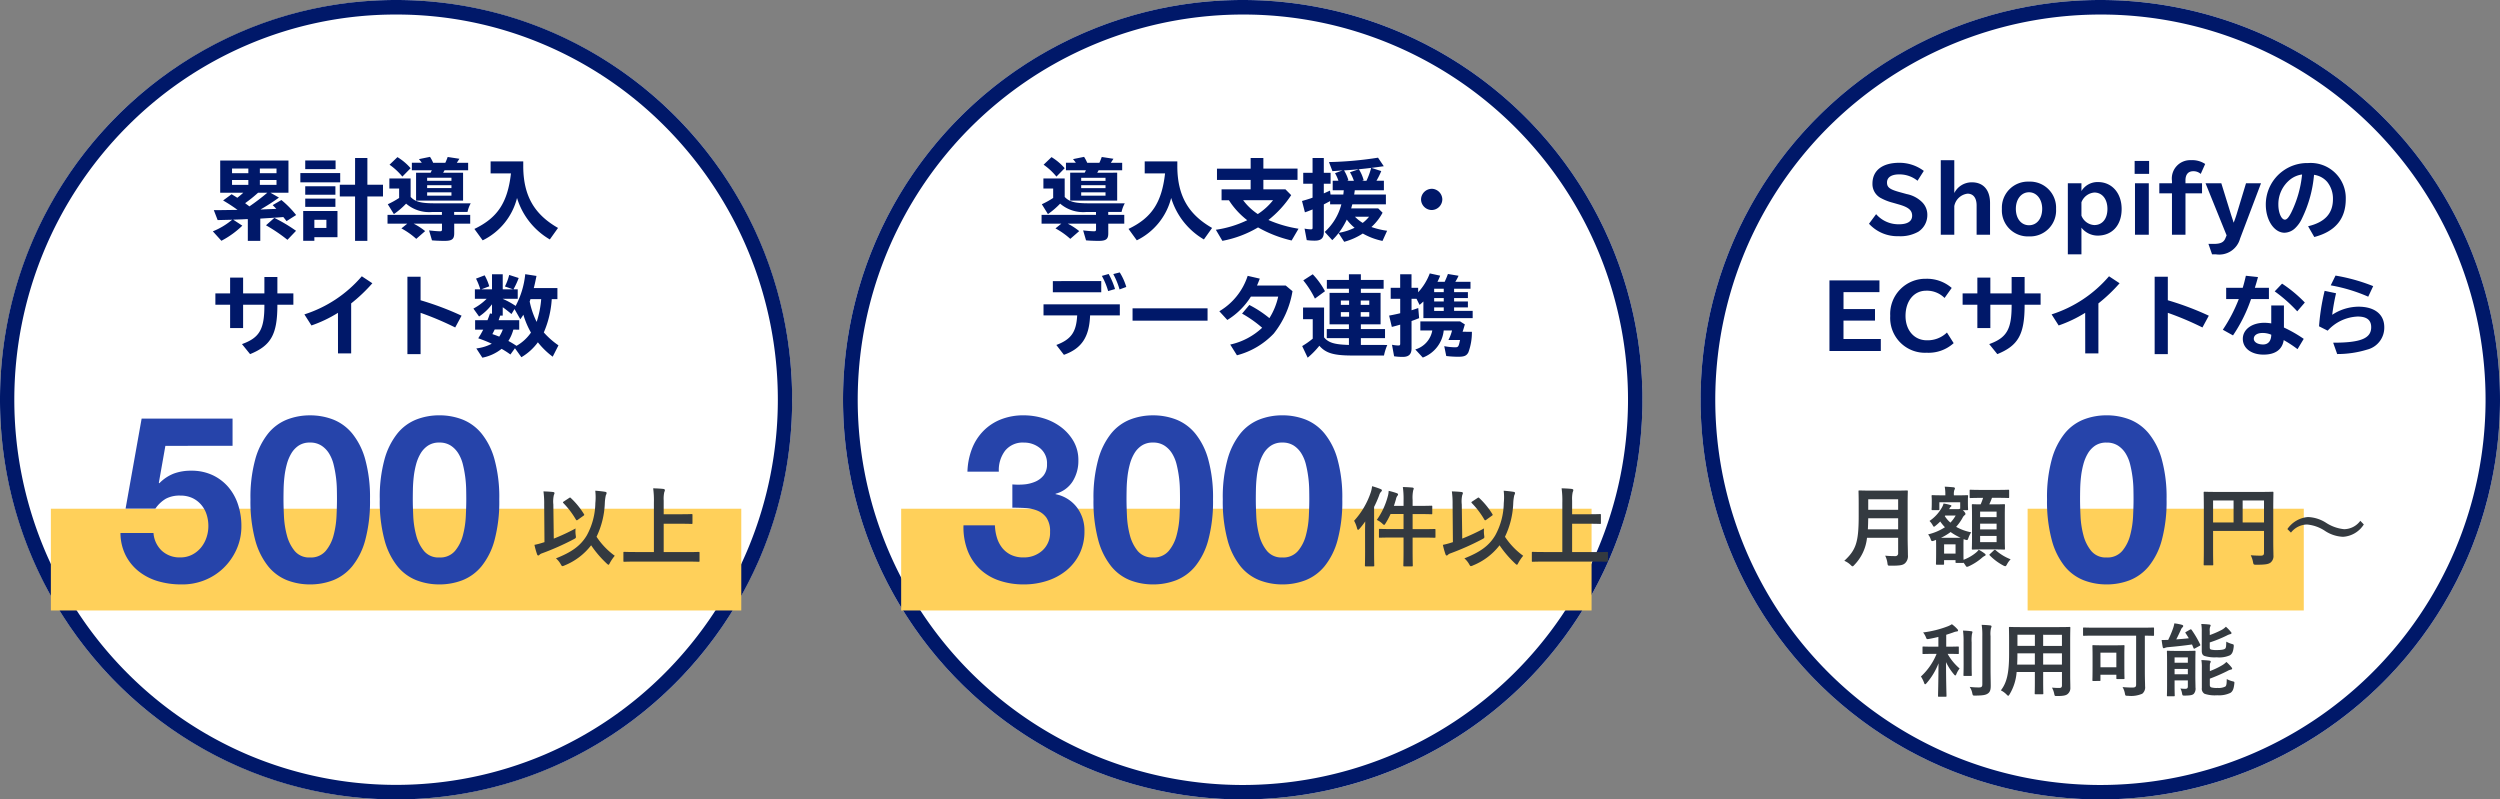 <svg xmlns="http://www.w3.org/2000/svg" width="344" height="110" viewBox="0 0 344 110"><rect x="0" y="0" width="344" height="110" fill="#808080" stroke="none"/><g transform="translate(-16 -484)"><ellipse cx="54.5" cy="55" rx="54.5" ry="55" transform="translate(16 484)" fill="#fff"/><path d="M54.5,2A51.745,51.745,0,0,0,34.071,6.162,52.3,52.3,0,0,0,17.383,17.517a53.282,53.282,0,0,0,0,74.966,52.3,52.3,0,0,0,16.688,11.355,52.221,52.221,0,0,0,40.857,0A52.3,52.3,0,0,0,91.617,92.483a53.282,53.282,0,0,0,0-74.966A52.3,52.3,0,0,0,74.929,6.162,51.745,51.745,0,0,0,54.5,2m0-2C84.6,0,109,24.624,109,55s-24.4,55-54.5,55S0,85.376,0,55,24.4,0,54.5,0Z" transform="translate(16 484)" fill="#001869"/><path d="M6.852-3.18A28.094,28.094,0,0,0,9.384-4.812L8.208-5.484h2.484V-9.912H1.3v4.428h3.18c-.156.156-.588.516-.828.7-.192-.132-.324-.2-.78-.492L1.7-4.416c.7.408,1.38.852,1.884,1.224L3.7-3.12,2.22-3.1c-.636.012-.744.012-1.8.012L.948-1.716l1.44-.036c.18,0,.324,0,.444-.012H2.94l-.084.072A9.853,9.853,0,0,1,.288-.168l1.176,1.3A12.362,12.362,0,0,0,4.344-.948l-1.26-.828c.828-.024,1.488-.048,1.8-.072H5.1V1.14H6.816V-1.92l.744-.048c.888-.048,1.584-.1,2.136-.144.108,0,.12-.012.288-.024.084.1.312.384.444.564l1.32-.84A13.266,13.266,0,0,0,9.72-4.476l-1.2.7.372.372a.318.318,0,0,0,.06.072l.072.072c-.924.036-1.272.048-2.016.084ZM4.764-4.02l-.036-.024a18.7,18.7,0,0,0,1.788-1.44H7.788A29.6,29.6,0,0,1,5.316-3.6c-.18-.144-.288-.216-.432-.324ZM2.928-8.808H5.172v.636H2.928Zm0,1.572H5.172v.672H2.928Zm6.12.672H6.756v-.672H9.048Zm0-1.608H6.756v-.636H9.048ZM11.736-.24A21.1,21.1,0,0,0,8.748-2.016L7.6-1a22.509,22.509,0,0,1,2.952,2Zm5.7-2.724H12.72v4.1h1.536v-.5h3.18Zm-3.18,1.212h1.656V-.636H14.256Zm5.6-4.824h-2.1v1.608h2.1V1.14h1.692V-4.968H23.7V-6.576H21.552V-10.26H19.86ZM13-9.924v1.2h4.176v-1.2Zm0,3.552v1.164h4.152V-6.372Zm0,1.7v1.14h4.152v-1.14Zm-.672-3.516v1.272h5.484V-8.184Zm23.088-.384V-9.6h-1.56c.108-.156.2-.312.36-.552L32.6-10.4a8.024,8.024,0,0,1-.324.8H30.6a4.945,4.945,0,0,0-.432-.816l-1.524.312c.168.192.264.324.4.5H27.672v1.032H30.42c-.048.108-.1.2-.168.336h-2v3.84h6.468v-3.84H31.98c.108-.192.144-.24.192-.336Zm-5.64,1.032H33.12v.42H29.772Zm0,1.02H33.12v.4H29.772Zm0,.984H33.12v.456H29.772ZM27.5-8.856a7.607,7.607,0,0,0-1.812-1.524L24.6-9.336A8.748,8.748,0,0,1,26.364-7.7Zm0,1.416H24.576v1.38H25.92v1.3a12.109,12.109,0,0,1-1.56.864l.84,1.356a10.836,10.836,0,0,0,1.68-1.44A4.856,4.856,0,0,0,30.5-2.832h1.308v.4H24.324v1.212h2.712l-.8.648a10.33,10.33,0,0,1,2.04,1.44L29.5-.2a8.927,8.927,0,0,0-1.572-1.02h3.888v.78c0,.2-.06.264-.264.264-.312,0-.912-.048-1.512-.12l.4,1.368c.492.048,1.188.072,1.74.072,1.02,0,1.32-.24,1.32-1.044v-1.32H35.7V-2.436H33.492v-.4h1.836a4.265,4.265,0,0,1,.444-1.188H30.84c-1.908,0-2.7-.2-3.336-.876ZM43-9.792H38.508v1.656h2.8C40.848-4.128,39.468-2.028,36.276-.5l1.14,1.572a8.9,8.9,0,0,0,4.728-5.832A9.964,9.964,0,0,0,46.656.948L47.784-.636C44.52-2.5,43.056-5.04,43-8.964ZM7.38,6.112V8.368H4.452V6.2H2.664V8.368H.636v1.56H2.664v3.216H4.452V9.928H7.38v.12c0,3.264-.672,4.428-3.084,5.3l1.116,1.38c2.88-1.176,3.744-2.712,3.756-6.7V9.928h2.2V8.368h-2.2V6.112ZM17.508,16.624H19.32V9.748a21.961,21.961,0,0,0,2.916-2.772l-1.452-.96a17.331,17.331,0,0,1-7.9,5.244l.972,1.524a17.912,17.912,0,0,0,3.648-1.74ZM27.06,6.076V16.732h1.812V11.044a41.581,41.581,0,0,1,4.764,2.016l.876-1.62a40.322,40.322,0,0,0-5.64-2.124V6.076ZM47.844,15.52a10.98,10.98,0,0,1-2.016-1.776A13.6,13.6,0,0,0,46.92,9.16h.78V7.636H44.448l.048-.18c.12-.468.192-.828.324-1.488l-1.548-.24a11.751,11.751,0,0,1-1.32,4.368,10.629,10.629,0,0,0-1.776-.972V9.112H42.24v-1.3h-.588a10.886,10.886,0,0,0,.72-1.56l-1.308-.42a7.227,7.227,0,0,1-.588,1.584l1.128.4H40.176V5.74H38.7V7.816H37.224l1.1-.42a7.28,7.28,0,0,0-.636-1.512L36.5,6.34a8.412,8.412,0,0,1,.588,1.476h-.744v1.3h1.62a7.622,7.622,0,0,1-1.824,1.344l.78,1.092A7.073,7.073,0,0,0,38.7,9.868v1.308l-.276-.048c-.156.444-.228.648-.348.936h-1.7v1.3h1.116c-.2.372-.336.624-.432.78-.06.084-.192.3-.252.408a18.69,18.69,0,0,1,1.86.744,6.167,6.167,0,0,1-2.124.648l.828,1.272A6.127,6.127,0,0,0,40.02,16a11.443,11.443,0,0,1,1.212.78l.624-.864.888,1.236A7.542,7.542,0,0,0,45.012,15.1a10.739,10.739,0,0,0,2.04,1.98Zm-5.4-2.16v-1.3H39.612c.108-.312.12-.36.216-.636h.348V10.276c.252.168.828.612,1.2.936l.42-.684.8,1.4c.216-.3.288-.408.42-.624a11.5,11.5,0,0,0,1.044,2.46,6.008,6.008,0,0,1-1.992,1.824,11.925,11.925,0,0,0-1.116-.672,5.662,5.662,0,0,0,.684-1.56Zm3.024-4.2a13.345,13.345,0,0,1-.624,3.132,11.22,11.22,0,0,1-.96-2.808,2.425,2.425,0,0,0,.108-.324Zm-5.28,4.176a4.714,4.714,0,0,1-.492.984c-.336-.132-.588-.228-.948-.348.1-.18.252-.492.324-.636Z" transform="translate(45 516)" fill="#001869"/><circle cx="55" cy="55" r="55" transform="translate(132 484)" fill="#fff"/><path d="M55,2A53.015,53.015,0,0,0,34.371,103.836,53.014,53.014,0,0,0,75.629,6.164,52.666,52.666,0,0,0,55,2m0-2A55,55,0,1,1,0,55,55,55,0,0,1,55,0Z" transform="translate(132 484)" fill="#001869"/><path d="M-18.588-8.568V-9.6h-1.56c.108-.156.2-.312.36-.552L-21.4-10.4a8.024,8.024,0,0,1-.324.8H-23.4a4.945,4.945,0,0,0-.432-.816l-1.524.312c.168.192.264.324.4.5h-1.368v1.032h2.748c-.048.108-.1.2-.168.336h-2v3.84h6.468v-3.84H-22.02c.108-.192.144-.24.192-.336Zm-5.64,1.032h3.348v.42h-3.348Zm0,1.02h3.348v.4h-3.348Zm0,.984h3.348v.456h-3.348ZM-26.5-8.856a7.607,7.607,0,0,0-1.812-1.524L-29.4-9.336A8.748,8.748,0,0,1-27.636-7.7Zm0,1.416h-2.928v1.38h1.344v1.3a12.109,12.109,0,0,1-1.56.864l.84,1.356a10.836,10.836,0,0,0,1.68-1.44A4.856,4.856,0,0,0-23.5-2.832h1.308v.4h-7.488v1.212h2.712l-.8.648a10.33,10.33,0,0,1,2.04,1.44L-24.5-.2a8.927,8.927,0,0,0-1.572-1.02h3.888v.78c0,.2-.06.264-.264.264-.312,0-.912-.048-1.512-.12l.4,1.368c.492.048,1.188.072,1.74.072,1.02,0,1.32-.24,1.32-1.044v-1.32H-18.3V-2.436h-2.208v-.4h1.836a4.265,4.265,0,0,1,.444-1.188H-23.16c-1.908,0-2.7-.2-3.336-.876ZM-11-9.792h-4.488v1.656h2.8c-.456,4.008-1.836,6.108-5.028,7.632l1.14,1.572a8.9,8.9,0,0,0,4.728-5.832A9.964,9.964,0,0,0-7.344.948L-6.216-.636C-9.48-2.5-10.944-5.04-11-8.964Zm10.092,1H-5.544v1.548H-.912v1.3h-4v1.5H-3.9A10.838,10.838,0,0,0-1.38-1.7,14.8,14.8,0,0,1-5.7-.384l.9,1.524A15.022,15.022,0,0,0,.108-.708a17.169,17.169,0,0,0,4.62,1.8l.948-1.62a16.925,16.925,0,0,1-4.14-1.2,14.416,14.416,0,0,0,3.132-3.42l-.792-.8H.84v-1.3h4.7V-8.8H.84V-10.26H-.912ZM2.172-4.452a8.586,8.586,0,0,1-2.1,1.908A8.091,8.091,0,0,1-1.944-4.452Zm7.908-.78-.072-.54-.852.384V-6.72h.936v-1.5H9.156v-2.04H7.608v2.04H6.324v1.5H7.608V-4.8l-.336.12c-.408.132-.612.192-1.116.336l.4,1.56c.4-.132.48-.168,1.056-.4V-.708c0,.228-.036.264-.264.264a5.125,5.125,0,0,1-.84-.1l.3,1.584a7.468,7.468,0,0,0,1.14.072c.84,0,1.212-.36,1.212-1.164V-3.876c.336-.168.684-.36.864-.456v.444h1.548a7.705,7.705,0,0,1-2.292,3.8L10.32,1.044a8.211,8.211,0,0,0,.864-.972l.78,1.2A9.054,9.054,0,0,0,14.52.132a9.225,9.225,0,0,0,2.712,1.02l.636-1.4a10.817,10.817,0,0,1-2.16-.516,7.308,7.308,0,0,0,1.536-1.968l-.6-.588h-3.72c.06-.216.084-.324.156-.564H17.7V-5.232H13.332c.024-.108.036-.24.06-.372.012-.084.012-.108.024-.216h4.008V-7.128H16.4a9.825,9.825,0,0,0,.66-1.332L15.708-8.9c.864-.108,1.1-.144,1.7-.228l-.792-1.176A49.121,49.121,0,0,1,9.864-9.7l.48,1.248c.252-.012.72-.048,1.392-.1L10.7-8.172a5.589,5.589,0,0,1,.468,1.044H10.38V-5.82H11.9c-.012.192-.036.42-.06.588ZM11.22.036a10.827,10.827,0,0,0,1.1-1.824A6.156,6.156,0,0,0,13.392-.66,7.747,7.747,0,0,1,11.22.036ZM15.672-8.9a9.872,9.872,0,0,1-.648,1.776h-.612L14.64-7.2a5.437,5.437,0,0,0-.66-1.512L12.756-8.3a6.738,6.738,0,0,1,.54,1.176H12.36l.18-.072a5.349,5.349,0,0,0-.6-1.356l.708-.048c.84-.06,1.464-.12,2.436-.228Zm-.288,6.72a4.945,4.945,0,0,1-.876.852,5.377,5.377,0,0,1-1.068-.852Zm8.628-3.84A1.488,1.488,0,0,0,22.536-4.56,1.486,1.486,0,0,0,24-3.1,1.486,1.486,0,0,0,25.464-4.56,1.492,1.492,0,0,0,24.012-6.024ZM-29.412,9.88V11.4h4.632c-.12,2.292-.828,3.3-2.868,4.068l1.044,1.356c2.436-.864,3.492-2.448,3.6-5.424h4.092V9.88Zm1.284-3.2V8.212h6.66V6.676Zm8.556,1.092A10.784,10.784,0,0,0-20.448,5.7l-.936.264a9.965,9.965,0,0,1,.864,2.088Zm1.548-.288a8.1,8.1,0,0,0-.9-2l-.888.228a11.059,11.059,0,0,1,.864,2.112Zm.864,2.94v1.7H-6.84v-1.7ZM3.912,7.288H-.036c.192-.444.288-.7.384-.948L-1.32,5.956a8.813,8.813,0,0,1-3.9,4.872l1.1,1.2A9.981,9.981,0,0,0-.876,8.812H2.88a9.235,9.235,0,0,1-1.212,2.964,15.394,15.394,0,0,0-2.76-1.812l-1,1.188A16.149,16.149,0,0,1,.672,13.1,9.335,9.335,0,0,1-3.72,15.412l.924,1.476A10.718,10.718,0,0,0,2.268,13.9a12.72,12.72,0,0,0,2.58-5.832ZM14.256,15.46v-.936H17.58V13.276H14.256v-.648h2.712V8.3H14.256V7.732h3.132V6.52H14.256V5.74H12.612v.78H9.576V7.732h3.036V8.3H9.948v4.332h2.664v.648H9.564v1.248h3.048v.936c-1.992-.06-2.808-.3-3.42-1.044v-4.1H6.3v1.6H7.632V14.6a11.44,11.44,0,0,1-1.452,1.02l.756,1.6a11.7,11.7,0,0,0,1.608-1.644c.876,1.008,1.956,1.332,4.428,1.344h4.464a7.414,7.414,0,0,1,.456-1.452Zm-1.62-6.108v.6H11.5v-.6Zm1.6,0h1.176v.6H14.232Zm-1.6,1.6v.624H11.5v-.624Zm1.6,0h1.176v.624H14.232Zm-4.92-2.88A10.541,10.541,0,0,0,7.632,5.74l-1.3.84a12.846,12.846,0,0,1,1.6,2.508Zm15.48-1.3a8.245,8.245,0,0,0,.372-.84L23.736,5.62a7.872,7.872,0,0,1-1.6,2.6V7.6h-.912V5.74h-1.56V7.6H18.36V9.112h1.308V11.1c-.312.084-1.044.24-1.524.324l.372,1.56c.492-.12.732-.192,1.152-.312v2.592c0,.228-.048.276-.252.276a4.985,4.985,0,0,1-.876-.1l.288,1.584a7.85,7.85,0,0,0,1.2.084c.828,0,1.2-.372,1.2-1.176V12.172l.072-.024.06-.024c.288-.1.528-.192.912-.348l-.12-1.392c-.324.12-.516.18-.924.312V9.112h.684l.42.84c.264-.216.348-.3.528-.468v2.292h6.78v-1H27.084V10.3h1.9V9.484h-1.9V9.016h1.9V8.2h-1.9V7.732H29.34v-.96H27.252a5.783,5.783,0,0,0,.444-.828L26.232,5.7a9.664,9.664,0,0,1-.384.936l-.012.036-.048.1Zm-.456.96h1.32V8.2h-1.32Zm0,1.284h1.32v.468h-1.32Zm0,1.284h1.32v.48h-1.32Zm3.912,3.348c.084-.24.144-.432.228-.732l.084-.276-.66-.42H22.44v1.248h1.644a3.321,3.321,0,0,1-2.34,2.616L22.776,17.2a4.453,4.453,0,0,0,2.88-3.732H26.8a5.657,5.657,0,0,1-.5,1.32h1.6c-.192.924-.24,1-.684,1a8.6,8.6,0,0,1-1.488-.156l.276,1.356a14.115,14.115,0,0,0,1.68.1c.8,0,1.128-.144,1.368-.612a7.852,7.852,0,0,0,.48-2.82Z" transform="translate(189 516)" fill="#001869"/><circle cx="55" cy="55" r="55" transform="translate(250 484)" fill="#fff"/><path d="M55,2A53.015,53.015,0,0,0,34.371,103.836,53.014,53.014,0,0,0,75.629,6.164,52.666,52.666,0,0,0,55,2m0-2A55,55,0,1,1,0,55,55,55,0,0,1,55,0Z" transform="translate(250 484)" fill="#001869"/><path d="M-32.826-1.212A5.289,5.289,0,0,0-28.758.5a5.015,5.015,0,0,0,2.712-.612A2.711,2.711,0,0,0-24.8-2.364a2.431,2.431,0,0,0-.7-1.8,4.129,4.129,0,0,0-2.124-1.128l-.96-.264c-1.392-.384-1.764-.66-1.764-1.332,0-.708.6-1.116,1.68-1.116a3.952,3.952,0,0,1,2.52.876l.864-1.356A5.578,5.578,0,0,0-28.65-9.6c-2.34,0-3.7,1.056-3.7,2.868a2.181,2.181,0,0,0,1.08,1.944,7.21,7.21,0,0,0,1.728.684l.876.252c1.284.372,1.776.792,1.776,1.536,0,.768-.636,1.176-1.812,1.176a4.073,4.073,0,0,1-3.144-1.392ZM-22.95-9.96V.3h1.86V-3.636a2.11,2.11,0,0,1,1.824-1.716c.792,0,1.248.588,1.248,1.62V.3h1.848V-4.068c0-1.788-.924-2.844-2.484-2.844A2.68,2.68,0,0,0-21.09-5.436V-9.96Zm12.144,2.952a3.585,3.585,0,0,0-3.732,3.756A3.572,3.572,0,0,0-10.806.528a3.569,3.569,0,0,0,3.72-3.78A3.582,3.582,0,0,0-10.806-7.008Zm0,1.464c1.044,0,1.812.96,1.812,2.268,0,1.356-.732,2.268-1.812,2.268s-1.812-.912-1.812-2.268C-12.618-4.6-11.862-5.544-10.806-5.544ZM-3.594-6.78H-5.466V3h1.872V-.672A2.857,2.857,0,0,0-1.374.42C.642.42,1.938-1.008,1.938-3.24c0-2.184-1.332-3.708-3.252-3.708a2.594,2.594,0,0,0-2.28,1.236Zm0,2.616A2.076,2.076,0,0,1-1.818-5.508c1.08,0,1.8.9,1.8,2.256s-.7,2.22-1.8,2.22a2.013,2.013,0,0,1-1.776-1.3Zm7.32-5.688v1.776H5.718V-9.852ZM3.774-6.78V.3h1.9V-6.78Zm5.088,0H7.122V-5.4h1.74V.3h1.86V-5.4H13V-6.78h-2.28v-.4c0-.816.384-1.26,1.068-1.26a1.481,1.481,0,0,1,1.032.372l.612-1.368A3.205,3.205,0,0,0,11.49-9.96,2.522,2.522,0,0,0,8.862-7.116Zm4.62,0,2.9,7.164-.18.432c-.228.54-.684.744-1.6.744h-.72l.5,1.44h.552A2.977,2.977,0,0,0,18.234.828l2.88-7.608H19.05L17.742-2.46c-.084.264-.132.408-.24.708-.084.24-.108.276-.132.36h-.036c-.06-.228-.072-.252-.24-.756-.06-.192-.1-.312-.108-.336l-1.332-4.3ZM28.446.612Q32.784-.522,32.778-4.62a4.829,4.829,0,0,0-5.184-4.944,5.7,5.7,0,0,0-3.456,1.08A5.7,5.7,0,0,0,21.774-3.84c0,2.136,1.152,3.864,2.58,3.864A2.19,2.19,0,0,0,25.83-.624a4.346,4.346,0,0,0,.936-1.344A16.982,16.982,0,0,0,28.41-7.944a2.909,2.909,0,0,1,1.812.972A3.656,3.656,0,0,1,31.014-4.6c0,1.968-1.1,3.18-3.42,3.732Zm-1.68-8.6A15.244,15.244,0,0,1,25.278-2.76c-.348.684-.612.984-.876.984-.48,0-.9-.948-.9-2.064a4.329,4.329,0,0,1,1.656-3.48A3.373,3.373,0,0,1,26.766-7.992ZM-38.268,6.58V16.3H-31.2V14.644h-5.136V12.112H-32V10.528h-4.332V8.2h4.944V6.58ZM-22.1,13.756a3.83,3.83,0,0,1-2.772,1.068c-1.728,0-2.928-1.38-2.928-3.348C-27.8,9.412-26.64,8-24.96,8a3.437,3.437,0,0,1,2.532,1l.984-1.38a5.189,5.189,0,0,0-3.54-1.26,4.843,4.843,0,0,0-4.92,5.112,4.784,4.784,0,0,0,5.028,5.064,5.136,5.136,0,0,0,3.7-1.32Zm8.9-7.644V8.368h-2.928V6.2h-1.788V8.368h-2.028v1.56h2.028v3.216h1.788V9.928H-13.2v.12c0,3.264-.672,4.428-3.084,5.3l1.116,1.38c2.88-1.176,3.744-2.712,3.756-6.7V9.928h2.2V8.368h-2.2V6.112ZM-3.072,16.624H-1.26V9.748A21.961,21.961,0,0,0,1.656,6.976L.2,6.016a17.331,17.331,0,0,1-7.9,5.244l.972,1.524a17.912,17.912,0,0,0,3.648-1.74ZM6.48,6.076V16.732H8.292V11.044a41.581,41.581,0,0,1,4.764,2.016l.876-1.62a40.322,40.322,0,0,0-5.64-2.124V6.076Zm16.044,3.96V12.5a5.859,5.859,0,0,0-.948-.084c-1.728,0-2.964.924-2.964,2.208s1.152,2.172,2.856,2.172c1.608,0,2.58-.7,2.772-2a16.518,16.518,0,0,1,1.9,1.248l.852-1.416a18.236,18.236,0,0,0-2.724-1.56V10.036Zm0,4.08c-.024.816-.432,1.284-1.116,1.284-.756,0-1.284-.324-1.284-.792s.468-.792,1.188-.792a3.034,3.034,0,0,1,1.212.24ZM16.32,7.6V9.148h1.74a21.587,21.587,0,0,1-2.2,4.224l1.4.78a20.893,20.893,0,0,0,2.484-5h2.46V7.6H20.268c.2-.636.252-.816.432-1.476l-1.668-.18C18.876,6.616,18.78,7,18.6,7.6ZM27.144,9.628a18.228,18.228,0,0,0-3.132-2.6L23,8.092a20.233,20.233,0,0,1,3.1,2.748Zm9.408-2.256A25.286,25.286,0,0,0,31.368,5.92l-.66,1.344a22.567,22.567,0,0,1,5.16,1.56ZM30.288,13.5a5.884,5.884,0,0,1,4.128-1.944c1.248,0,1.86.48,1.86,1.464,0,1.548-1.44,2.136-5.232,2.136l.552,1.56a13.951,13.951,0,0,0,4.128-.612,3.105,3.105,0,0,0,2.352-3.084c0-1.776-1.332-2.82-3.564-2.82a6.641,6.641,0,0,0-3.6,1.116,28.64,28.64,0,0,1,.528-2.964L29.868,8.02A29.683,29.683,0,0,0,29.1,12.9Z" transform="translate(306 516)" fill="#001869"/><rect width="95" height="14" transform="translate(23 554)" fill="#ffd05a"/><path d="M3.5-.168a2.934,2.934,0,0,1,.648.792c.12.2.156.276.252.276A.958.958,0,0,0,4.692.8,8.729,8.729,0,0,0,8.34-1.968a14.59,14.59,0,0,0,2.136,2.5c.132.12.2.18.252.18s.108-.084.192-.252a5.911,5.911,0,0,1,.672-.984A10.062,10.062,0,0,1,9.084-3.144a11.616,11.616,0,0,0,1.14-4.632,5.964,5.964,0,0,1,.144-1.092.682.682,0,0,0,.1-.288c0-.1-.06-.144-.18-.168-.36-.06-.864-.12-1.38-.156a7.9,7.9,0,0,1,.012,1.7A9.51,9.51,0,0,1,7.74-3.324C6.888-1.9,5.676-1.032,3.5-.168Zm-.36-7.416A3.987,3.987,0,0,1,3.216-8.9.627.627,0,0,0,3.3-9.156c0-.072-.084-.132-.2-.144-.4-.048-.888-.072-1.32-.084a12.41,12.41,0,0,1,.1,1.824L1.92-2.4l-.24.072a9.852,9.852,0,0,1-1.14.3A10.8,10.8,0,0,0,.9-.732c.036.108.1.168.168.168a.246.246,0,0,0,.168-.1.873.873,0,0,1,.348-.2A35.737,35.737,0,0,0,5.94-2.8c.336-.18.336-.18.276-.576A3.88,3.88,0,0,1,6.2-4.284a28.521,28.521,0,0,1-3,1.4ZM4.584-8c-.132.084-.156.132-.06.228a11.6,11.6,0,0,1,1.7,2.232c.048.084.084.132.144.132a.264.264,0,0,0,.144-.072l.768-.552c.12-.072.144-.12.072-.228a10.728,10.728,0,0,0-1.8-2.208c-.048-.048-.072-.072-.108-.072a.3.3,0,0,0-.132.06ZM21.6.276c1.08,0,1.452.024,1.524.024.12,0,.132-.012.132-.132V-.924c0-.12-.012-.132-.132-.132-.072,0-.444.024-1.524.024H18.324v-3.9h2.352c1.044,0,1.4.024,1.476.024.12,0,.132-.012.132-.132V-6.132c0-.12-.012-.132-.132-.132-.072,0-.432.024-1.476.024H18.324v-1.9a4.226,4.226,0,0,1,.084-1.152.811.811,0,0,0,.084-.276c0-.072-.1-.144-.216-.156-.408-.048-.948-.072-1.4-.084a12.523,12.523,0,0,1,.1,2v6.768H14.436c-1.08,0-1.452-.024-1.524-.024-.12,0-.132.012-.132.132V.168c0,.12.012.132.132.132.072,0,.444-.024,1.524-.024Z" transform="translate(89 561)" fill="#343a40"/><path d="M16-18.656V-22.4H3.488L1.28-10.016h4.1a4.631,4.631,0,0,1,1.44-1.36A4.021,4.021,0,0,1,8.8-11.808a3.908,3.908,0,0,1,1.632.32,3.6,3.6,0,0,1,1.216.9,3.812,3.812,0,0,1,.768,1.344,5.128,5.128,0,0,1,.256,1.632A4.9,4.9,0,0,1,12.4-6a4.328,4.328,0,0,1-.768,1.376,3.853,3.853,0,0,1-1.216.96A3.5,3.5,0,0,1,8.8-3.3a3.59,3.59,0,0,1-2.528-.912A3.716,3.716,0,0,1,5.12-6.656H.576A6.9,6.9,0,0,0,1.3-3.568a6.661,6.661,0,0,0,1.84,2.224A7.79,7.79,0,0,0,5.776-.016,11.135,11.135,0,0,0,8.9.416a8.226,8.226,0,0,0,3.2-.56,8.024,8.024,0,0,0,2.64-1.68A8.2,8.2,0,0,0,16.544-4.4a7.722,7.722,0,0,0,.672-3.216,9.3,9.3,0,0,0-.464-2.96,7.11,7.11,0,0,0-1.344-2.416,6.465,6.465,0,0,0-2.16-1.632,6.785,6.785,0,0,0-2.944-.608,6.74,6.74,0,0,0-2.4.4A5.644,5.644,0,0,0,5.92-13.5l-.064-.064.9-5.088Zm7.008,7.36q0-.576.016-1.392t.112-1.68a11.8,11.8,0,0,1,.32-1.712,5.9,5.9,0,0,1,.624-1.52A3.339,3.339,0,0,1,25.1-18.688a2.738,2.738,0,0,1,1.552-.416,2.817,2.817,0,0,1,1.568.416A3.432,3.432,0,0,1,29.28-17.6a5.236,5.236,0,0,1,.624,1.52,15.6,15.6,0,0,1,.32,1.712,15.423,15.423,0,0,1,.128,1.68q.016.816.016,1.392,0,.96-.064,2.32a12.466,12.466,0,0,1-.4,2.624,5.508,5.508,0,0,1-1.088,2.16,2.662,2.662,0,0,1-2.16.9,2.577,2.577,0,0,1-2.112-.9,5.631,5.631,0,0,1-1.072-2.16,12.466,12.466,0,0,1-.4-2.624Q23.008-10.336,23.008-11.3Zm-4.544,0A20.435,20.435,0,0,0,19.12-5.68,9.877,9.877,0,0,0,20.9-2.08,6.369,6.369,0,0,0,23.5-.16a8.654,8.654,0,0,0,3.152.576A8.743,8.743,0,0,0,29.84-.16a6.486,6.486,0,0,0,2.624-1.92,9.722,9.722,0,0,0,1.792-3.6,20.434,20.434,0,0,0,.656-5.616,19.665,19.665,0,0,0-.656-5.488,9.729,9.729,0,0,0-1.792-3.568,6.486,6.486,0,0,0-2.624-1.92,8.743,8.743,0,0,0-3.184-.576,8.654,8.654,0,0,0-3.152.576,6.369,6.369,0,0,0-2.608,1.92,9.885,9.885,0,0,0-1.776,3.568A19.665,19.665,0,0,0,18.464-11.3Zm22.336,0q0-.576.016-1.392t.112-1.68a11.8,11.8,0,0,1,.32-1.712,5.9,5.9,0,0,1,.624-1.52A3.339,3.339,0,0,1,42.9-18.688a2.738,2.738,0,0,1,1.552-.416,2.817,2.817,0,0,1,1.568.416A3.432,3.432,0,0,1,47.072-17.6a5.236,5.236,0,0,1,.624,1.52,15.6,15.6,0,0,1,.32,1.712,15.424,15.424,0,0,1,.128,1.68q.016.816.016,1.392,0,.96-.064,2.32a12.466,12.466,0,0,1-.4,2.624,5.508,5.508,0,0,1-1.088,2.16,2.662,2.662,0,0,1-2.16.9,2.577,2.577,0,0,1-2.112-.9,5.631,5.631,0,0,1-1.072-2.16,12.466,12.466,0,0,1-.4-2.624Q40.8-10.336,40.8-11.3Zm-4.544,0a20.435,20.435,0,0,0,.656,5.616,9.877,9.877,0,0,0,1.776,3.6A6.369,6.369,0,0,0,41.3-.16a8.654,8.654,0,0,0,3.152.576A8.743,8.743,0,0,0,47.632-.16a6.486,6.486,0,0,0,2.624-1.92,9.722,9.722,0,0,0,1.792-3.6A20.434,20.434,0,0,0,52.7-11.3a19.665,19.665,0,0,0-.656-5.488,9.729,9.729,0,0,0-1.792-3.568,6.486,6.486,0,0,0-2.624-1.92,8.743,8.743,0,0,0-3.184-.576,8.654,8.654,0,0,0-3.152.576,6.369,6.369,0,0,0-2.608,1.92,9.885,9.885,0,0,0-1.776,3.568A19.665,19.665,0,0,0,36.256-11.3Z" transform="translate(32 564)" fill="#2644aa"/><path d="M2.475-5.027A8.675,8.675,0,0,1,.319-1.914a4.1,4.1,0,0,1,.44.88C.8-.9.847-.847.9-.847S1.012-.9,1.1-1A9.149,9.149,0,0,0,2.739-3.729C2.728-1.221,2.673.561,2.673.759c0,.1.011.11.121.11h.913c.121,0,.132-.011.132-.11,0-.2-.066-2-.066-4.653A7.619,7.619,0,0,0,4.862-2.211c.077.1.143.154.187.154s.1-.066.154-.2a3.193,3.193,0,0,1,.44-.759,7.326,7.326,0,0,1-1.65-2.013h.088c.946,0,1.265.022,1.331.022.11,0,.121-.011.121-.121v-.792c0-.11-.011-.121-.121-.121-.066,0-.385.022-1.331.022H3.8V-7.656c.33-.1.638-.209.935-.308a2.1,2.1,0,0,1,.484-.143c.121,0,.209-.044.209-.132s-.033-.121-.11-.209a4.488,4.488,0,0,0-.737-.66,3.286,3.286,0,0,1-.561.286,14.455,14.455,0,0,1-3.4.847,2.524,2.524,0,0,1,.363.605c.132.341.132.341.451.286.44-.077.869-.176,1.287-.275v1.342H2c-.957,0-1.276-.022-1.342-.022-.11,0-.121.011-.121.121v.792c0,.11.011.121.121.121.066,0,.385-.022,1.342-.022ZM9.9-7.469a3.467,3.467,0,0,1,.066-1.122.516.516,0,0,0,.066-.231c0-.055-.066-.11-.176-.121-.374-.044-.77-.066-1.177-.077a9.345,9.345,0,0,1,.088,1.573V-.836c0,.352-.132.429-.484.429A10.081,10.081,0,0,1,7.029-.484a2.313,2.313,0,0,1,.352.847c.077.352.077.352.418.352C8.866.7,9.218.638,9.526.429s.4-.528.4-1.067S9.9-2.057,9.9-2.827ZM6.193-3.564c0,.935-.022,1.386-.022,1.452,0,.11.011.121.121.121H7.2c.11,0,.121-.011.121-.121,0-.066-.022-.517-.022-1.452V-6.6a5.647,5.647,0,0,1,.044-1.177.874.874,0,0,0,.066-.242c0-.066-.044-.11-.154-.121a9.64,9.64,0,0,0-1.144-.088,11.759,11.759,0,0,1,.077,1.639ZM20.856-6.8c0-1.144.022-1.738.022-1.8,0-.121-.011-.132-.121-.132-.077,0-.451.022-1.518.022h-5.17c-1.056,0-1.441-.022-1.507-.022-.121,0-.132.011-.132.132,0,.066.022.66.022,1.8v1.8c0,2.651-.33,3.96-1.133,4.994A2.885,2.885,0,0,1,12.1.561c.121.121.176.176.231.176s.11-.066.2-.22a6.916,6.916,0,0,0,.957-3.047h2.508v1.309c0,1.067-.022,1.551-.022,1.628,0,.11.011.121.121.121h.946c.11,0,.121-.011.121-.121,0-.066-.022-.561-.022-1.628V-2.53h2.585V-.7c0,.253-.1.363-.352.363-.363,0-.572-.011-1.023-.044a2.831,2.831,0,0,1,.308.836c.077.33.066.319.407.319.913,0,1.243-.1,1.452-.286a1.052,1.052,0,0,0,.363-.891c0-.451-.022-1.012-.022-1.518ZM17.138-3.553V-5.1h2.585v1.551Zm2.585-4.1v1.529H17.138V-7.656Zm-6.16,4.1c.022-.429.033-.9.033-1.43V-5.1h2.4v1.551ZM13.6-6.127V-7.656h2.4v1.529ZM29.931-7.535V-.8c0,.33-.143.407-.539.407s-.924-.022-1.331-.066a2.62,2.62,0,0,1,.319.847c.066.352.066.352.418.352a3.862,3.862,0,0,0,1.98-.286,1.126,1.126,0,0,0,.385-1.023c0-.451-.033-.979-.033-2.145V-7.535c.77.011,1.078.022,1.144.022.11,0,.121-.011.121-.121v-.9c0-.11-.011-.121-.121-.121-.066,0-.407.022-1.375.022H24.123c-.968,0-1.309-.022-1.375-.022-.11,0-.121.011-.121.121v.9c0,.11.011.121.121.121.066,0,.407-.022,1.375-.022ZM24.9-1.3c.11,0,.121-.011.121-.121v-.737h2.189v.473c0,.11.011.121.132.121h.869c.11,0,.121-.011.121-.121,0-.066-.022-.374-.022-1.98V-4.895c0-.814.022-1.144.022-1.21,0-.11-.011-.121-.121-.121-.077,0-.363.022-1.232.022H25.267c-.858,0-1.155-.022-1.232-.022-.11,0-.121.011-.121.121,0,.077.022.407.022,1.463v1.155c0,1.683-.022,1.991-.022,2.068,0,.11.011.121.121.121Zm.121-3.894h2.189v2.013H25.025ZM38.082-3.861c0-.924.022-1.408.022-1.474,0-.11-.011-.121-.121-.121-.066,0-.341.022-1.155.022H35.453c-.814,0-1.089-.022-1.166-.022-.11,0-.121.011-.121.121,0,.077.022.484.022,1.375v3.3c0,.891-.022,1.276-.022,1.353,0,.1.011.11.121.11h.836c.11,0,.121-.011.121-.11,0-.066-.022-.484-.022-1.353v-.715h1.826V-.55c0,.242-.1.33-.363.33a4.339,4.339,0,0,1-.66-.044,2.239,2.239,0,0,1,.22.649c.066.33.066.33.407.33C37.477.7,37.686.627,37.862.473A1.087,1.087,0,0,0,38.1-.4c0-.341-.022-.935-.022-1.5Zm-1.034-.682v.737H35.222v-.737ZM35.222-2.222v-.737h1.826v.737Zm4.851.605a23.1,23.1,0,0,0,2.4-1.045,1.673,1.673,0,0,1,.495-.2c.1-.011.176-.066.176-.132s-.033-.11-.11-.209a5.842,5.842,0,0,0-.682-.715,2.717,2.717,0,0,1-.594.462,10.389,10.389,0,0,1-1.683.8v-.528c0-.429.011-.495.055-.583a.424.424,0,0,0,.066-.2c0-.077-.066-.11-.187-.132-.363-.044-.748-.066-1.1-.077A5.791,5.791,0,0,1,38.973-3.1V-.33a.794.794,0,0,0,.385.8,4.524,4.524,0,0,0,1.738.2A3.635,3.635,0,0,0,42.922.33c.308-.22.44-.539.517-1.221.033-.286.033-.3-.242-.363a3.212,3.212,0,0,1-.792-.308c-.022.594-.022.847-.187,1.023a2.011,2.011,0,0,1-1.067.2,2.847,2.847,0,0,1-.88-.077c-.165-.077-.2-.165-.2-.374Zm-.011-6.534a1.457,1.457,0,0,1,.055-.605.383.383,0,0,0,.066-.187c0-.066-.066-.11-.187-.121-.363-.044-.748-.066-1.1-.077a5.921,5.921,0,0,1,.066,1.078v2.607c0,.407.121.616.374.715a4.758,4.758,0,0,0,1.683.187,3.61,3.61,0,0,0,1.837-.286c.308-.209.429-.517.506-1.177.011-.3.011-.3-.253-.374a3.434,3.434,0,0,1-.77-.319c-.022.605-.022.825-.154.957s-.517.2-1.1.2a3.145,3.145,0,0,1-.836-.066c-.154-.055-.187-.132-.187-.33V-6.6a17.136,17.136,0,0,0,2.332-.946,2.091,2.091,0,0,1,.506-.2c.088-.022.154-.066.154-.132a.26.26,0,0,0-.1-.187,5.614,5.614,0,0,0-.671-.7,2.475,2.475,0,0,1-.6.451,13.19,13.19,0,0,1-1.617.7Zm-3.245.088c-.121.055-.143.088-.077.187.154.231.3.462.44.7-.55.066-1.133.11-1.727.154.22-.418.462-.935.638-1.32a.877.877,0,0,1,.2-.319.277.277,0,0,0,.121-.2c0-.077-.055-.121-.176-.165a6.829,6.829,0,0,0-1.045-.2,4.342,4.342,0,0,1-.2.748,13.585,13.585,0,0,1-.649,1.529c-.286.011-.616.011-.9.011.033.319.088.66.143.957.033.132.077.176.143.176a.408.408,0,0,0,.165-.044,1.371,1.371,0,0,1,.44-.1c1.111-.1,2.255-.22,3.289-.374l.2.484c.055.121.088.132.209.055l.627-.341c.121-.066.132-.11.077-.22a13.991,13.991,0,0,0-1.155-1.969c-.066-.088-.11-.121-.231-.055Z" transform="translate(280 579)" fill="#343a40"/><rect width="95" height="14" transform="translate(140 554)" fill="#ffd05a"/><path d="M7.128-7.392H5.8c.108-.312.2-.624.288-.924A1.034,1.034,0,0,1,6.3-8.8a.243.243,0,0,0,.072-.168c0-.072-.06-.132-.2-.18a10.023,10.023,0,0,0-1.092-.312,3.045,3.045,0,0,1-.132.8,9.973,9.973,0,0,1-1.5,3.2,2.756,2.756,0,0,1,.744.492c.132.12.2.192.264.192s.12-.084.216-.24a10.594,10.594,0,0,0,.672-1.26H7.128v2.076H5.52c-1.176,0-1.572-.024-1.644-.024-.12,0-.132.012-.132.132v.936c0,.132.012.144.132.144.072,0,.468-.024,1.644-.024H7.128v1.752C7.128.072,7.1.732,7.1.8c0,.12.012.132.132.132H8.268C8.388.936,8.4.924,8.4.8c0-.06-.024-.744-.024-2.088v-1.74H9.744c1.176,0,1.572.024,1.644.024.12,0,.132-.012.132-.144V-4.08c0-.12-.012-.132-.132-.132-.072,0-.468.024-1.644.024H8.376V-6.264H9.4c1.092,0,1.464.024,1.536.024.132,0,.144-.012.144-.132v-.912c0-.12-.012-.132-.144-.132-.072,0-.444.024-1.536.024H8.376v-.816A4.825,4.825,0,0,1,8.46-9.54a.914.914,0,0,0,.072-.24c0-.06-.084-.12-.192-.132-.42-.036-.852-.06-1.308-.072a11.925,11.925,0,0,1,.1,1.812ZM1.836-1.032C1.836.156,1.812.732,1.812.8c0,.12.012.132.132.132h1.02C3.084.936,3.1.924,3.1.8c0-.06-.024-.648-.024-1.836V-7.248a15.657,15.657,0,0,0,.7-1.6,1.218,1.218,0,0,1,.252-.48c.1-.084.12-.132.12-.216,0-.06-.06-.108-.192-.168A10.723,10.723,0,0,0,2.8-10.1a4.212,4.212,0,0,1-.2.9A10.907,10.907,0,0,1,.324-5.34,4.288,4.288,0,0,1,.732-4.308q.054.216.144.216c.048,0,.108-.06.2-.156.276-.312.528-.648.78-1-.012.516-.024,1.032-.024,1.464ZM15.5-.168a2.934,2.934,0,0,1,.648.792c.12.2.156.276.252.276a.958.958,0,0,0,.288-.1A8.729,8.729,0,0,0,20.34-1.968a14.59,14.59,0,0,0,2.136,2.5c.132.12.2.18.252.18s.108-.084.192-.252a5.911,5.911,0,0,1,.672-.984,10.062,10.062,0,0,1-2.508-2.616,11.616,11.616,0,0,0,1.14-4.632,5.964,5.964,0,0,1,.144-1.092.682.682,0,0,0,.1-.288c0-.1-.06-.144-.18-.168-.36-.06-.864-.12-1.38-.156a7.9,7.9,0,0,1,.012,1.7A9.51,9.51,0,0,1,19.74-3.324C18.888-1.9,17.676-1.032,15.5-.168Zm-.36-7.416a3.987,3.987,0,0,1,.072-1.32.627.627,0,0,0,.084-.252c0-.072-.084-.132-.2-.144-.4-.048-.888-.072-1.32-.084a12.41,12.41,0,0,1,.1,1.824L13.92-2.4l-.24.072a9.852,9.852,0,0,1-1.14.3,10.8,10.8,0,0,0,.36,1.3c.036.108.1.168.168.168a.246.246,0,0,0,.168-.1.873.873,0,0,1,.348-.2A35.737,35.737,0,0,0,17.94-2.8c.336-.18.336-.18.276-.576a3.88,3.88,0,0,1-.012-.912,28.522,28.522,0,0,1-3,1.4ZM16.584-8c-.132.084-.156.132-.06.228a11.6,11.6,0,0,1,1.7,2.232c.048.084.084.132.144.132a.264.264,0,0,0,.144-.072l.768-.552c.12-.072.144-.12.072-.228a10.728,10.728,0,0,0-1.8-2.208c-.048-.048-.072-.072-.108-.072a.3.3,0,0,0-.132.06ZM33.6.276c1.08,0,1.452.024,1.524.024.12,0,.132-.012.132-.132V-.924c0-.12-.012-.132-.132-.132-.072,0-.444.024-1.524.024H30.324v-3.9h2.352c1.044,0,1.4.024,1.476.024.12,0,.132-.012.132-.132V-6.132c0-.12-.012-.132-.132-.132-.072,0-.432.024-1.476.024H30.324v-1.9a4.226,4.226,0,0,1,.084-1.152.811.811,0,0,0,.084-.276c0-.072-.1-.144-.216-.156-.408-.048-.948-.072-1.4-.084a12.523,12.523,0,0,1,.1,2v6.768H26.436c-1.08,0-1.452-.024-1.524-.024-.12,0-.132.012-.132.132V.168c0,.12.012.132.132.132.072,0,.444-.024,1.524-.024Z" transform="translate(202 561)" fill="#343a40"/><path d="M7.3-13.344v3.2q.832,0,1.744.048a5.291,5.291,0,0,1,1.68.352,2.844,2.844,0,0,1,1.264.976,3.255,3.255,0,0,1,.5,1.952A3.28,3.28,0,0,1,11.424-4.24,3.749,3.749,0,0,1,8.832-3.3,3.861,3.861,0,0,1,7.12-3.648a3.5,3.5,0,0,1-1.2-.944A4.209,4.209,0,0,1,5.184-6,6.464,6.464,0,0,1,4.9-7.712H.576a8.978,8.978,0,0,0,.56,3.456,7.022,7.022,0,0,0,1.68,2.544A7.216,7.216,0,0,0,5.456-.128,10.344,10.344,0,0,0,8.9.416a10.251,10.251,0,0,0,3.136-.48,8.126,8.126,0,0,0,2.656-1.408,6.849,6.849,0,0,0,1.84-2.3,6.919,6.919,0,0,0,.688-3.136,5.255,5.255,0,0,0-1.056-3.3A4.878,4.878,0,0,0,13.248-12v-.064a3.932,3.932,0,0,0,2.352-1.7,5.3,5.3,0,0,0,.784-2.88,5.174,5.174,0,0,0-.672-2.656,6.5,6.5,0,0,0-1.744-1.952,7.651,7.651,0,0,0-2.416-1.2,9.382,9.382,0,0,0-2.688-.4,8.418,8.418,0,0,0-3.136.56A6.945,6.945,0,0,0,3.312-20.7a7.2,7.2,0,0,0-1.568,2.448A9.521,9.521,0,0,0,1.12-15.1H5.44a4.4,4.4,0,0,1,.848-2.864A3.1,3.1,0,0,1,8.9-19.1a3.435,3.435,0,0,1,2.208.768,2.662,2.662,0,0,1,.96,2.208,2.376,2.376,0,0,1-.464,1.536,2.979,2.979,0,0,1-1.184.88,4.936,4.936,0,0,1-1.552.368A9.611,9.611,0,0,1,7.3-13.344ZM23.008-11.3q0-.576.016-1.392t.112-1.68a11.8,11.8,0,0,1,.32-1.712,5.9,5.9,0,0,1,.624-1.52A3.339,3.339,0,0,1,25.1-18.688a2.738,2.738,0,0,1,1.552-.416,2.817,2.817,0,0,1,1.568.416A3.432,3.432,0,0,1,29.28-17.6a5.236,5.236,0,0,1,.624,1.52,15.6,15.6,0,0,1,.32,1.712,15.423,15.423,0,0,1,.128,1.68q.016.816.016,1.392,0,.96-.064,2.32a12.466,12.466,0,0,1-.4,2.624,5.508,5.508,0,0,1-1.088,2.16,2.662,2.662,0,0,1-2.16.9,2.577,2.577,0,0,1-2.112-.9,5.631,5.631,0,0,1-1.072-2.16,12.466,12.466,0,0,1-.4-2.624Q23.008-10.336,23.008-11.3Zm-4.544,0A20.435,20.435,0,0,0,19.12-5.68,9.877,9.877,0,0,0,20.9-2.08,6.369,6.369,0,0,0,23.5-.16a8.654,8.654,0,0,0,3.152.576A8.743,8.743,0,0,0,29.84-.16a6.486,6.486,0,0,0,2.624-1.92,9.722,9.722,0,0,0,1.792-3.6,20.434,20.434,0,0,0,.656-5.616,19.665,19.665,0,0,0-.656-5.488,9.729,9.729,0,0,0-1.792-3.568,6.486,6.486,0,0,0-2.624-1.92,8.743,8.743,0,0,0-3.184-.576,8.654,8.654,0,0,0-3.152.576,6.369,6.369,0,0,0-2.608,1.92,9.885,9.885,0,0,0-1.776,3.568A19.665,19.665,0,0,0,18.464-11.3Zm22.336,0q0-.576.016-1.392t.112-1.68a11.8,11.8,0,0,1,.32-1.712,5.9,5.9,0,0,1,.624-1.52A3.339,3.339,0,0,1,42.9-18.688a2.738,2.738,0,0,1,1.552-.416,2.817,2.817,0,0,1,1.568.416A3.432,3.432,0,0,1,47.072-17.6a5.236,5.236,0,0,1,.624,1.52,15.6,15.6,0,0,1,.32,1.712,15.424,15.424,0,0,1,.128,1.68q.016.816.016,1.392,0,.96-.064,2.32a12.466,12.466,0,0,1-.4,2.624,5.508,5.508,0,0,1-1.088,2.16,2.662,2.662,0,0,1-2.16.9,2.577,2.577,0,0,1-2.112-.9,5.631,5.631,0,0,1-1.072-2.16,12.466,12.466,0,0,1-.4-2.624Q40.8-10.336,40.8-11.3Zm-4.544,0a20.435,20.435,0,0,0,.656,5.616,9.877,9.877,0,0,0,1.776,3.6A6.369,6.369,0,0,0,41.3-.16a8.654,8.654,0,0,0,3.152.576A8.743,8.743,0,0,0,47.632-.16a6.486,6.486,0,0,0,2.624-1.92,9.722,9.722,0,0,0,1.792-3.6A20.434,20.434,0,0,0,52.7-11.3a19.665,19.665,0,0,0-.656-5.488,9.729,9.729,0,0,0-1.792-3.568,6.486,6.486,0,0,0-2.624-1.92,8.743,8.743,0,0,0-3.184-.576,8.654,8.654,0,0,0-3.152.576,6.369,6.369,0,0,0-2.608,1.92,9.885,9.885,0,0,0-1.776,3.568A19.665,19.665,0,0,0,36.256-11.3Z" transform="translate(148 564)" fill="#2644aa"/><rect width="38" height="14" transform="translate(295 554)" fill="#ffd05a"/><path d="M5.216-11.3q0-.576.016-1.392t.112-1.68a11.8,11.8,0,0,1,.32-1.712,5.9,5.9,0,0,1,.624-1.52,3.339,3.339,0,0,1,1.024-1.088A2.738,2.738,0,0,1,8.864-19.1a2.817,2.817,0,0,1,1.568.416A3.432,3.432,0,0,1,11.488-17.6a5.236,5.236,0,0,1,.624,1.52,15.6,15.6,0,0,1,.32,1.712,15.423,15.423,0,0,1,.128,1.68q.016.816.016,1.392,0,.96-.064,2.32a12.466,12.466,0,0,1-.4,2.624,5.508,5.508,0,0,1-1.088,2.16,2.662,2.662,0,0,1-2.16.9,2.577,2.577,0,0,1-2.112-.9A5.631,5.631,0,0,1,5.68-6.352a12.466,12.466,0,0,1-.4-2.624Q5.216-10.336,5.216-11.3Zm-4.544,0A20.435,20.435,0,0,0,1.328-5.68,9.877,9.877,0,0,0,3.1-2.08,6.369,6.369,0,0,0,5.712-.16,8.654,8.654,0,0,0,8.864.416,8.743,8.743,0,0,0,12.048-.16a6.486,6.486,0,0,0,2.624-1.92,9.722,9.722,0,0,0,1.792-3.6A20.435,20.435,0,0,0,17.12-11.3a19.665,19.665,0,0,0-.656-5.488,9.729,9.729,0,0,0-1.792-3.568,6.486,6.486,0,0,0-2.624-1.92,8.743,8.743,0,0,0-3.184-.576,8.654,8.654,0,0,0-3.152.576A6.369,6.369,0,0,0,3.1-20.352a9.885,9.885,0,0,0-1.776,3.568A19.665,19.665,0,0,0,.672-11.3Z" transform="translate(297 564)" fill="#2644aa"/><path d="M9.492-7.74c0-1.02.024-1.56.024-1.632,0-.132-.012-.144-.132-.144-.084,0-.468.024-1.584.024H4.464c-1.116,0-1.512-.024-1.6-.024-.12,0-.132.012-.132.144,0,.072.024.612.024,1.632v1.764c0,3.648-.4,4.668-1.98,6.144a2.747,2.747,0,0,1,.864.564c.132.132.2.192.276.192s.132-.072.252-.2A6.274,6.274,0,0,0,3.9-3H8.184V-.9a.374.374,0,0,1-.42.42A13.63,13.63,0,0,1,6.4-.54,3.319,3.319,0,0,1,6.708.468c.048.384.072.372.444.372C8.424.84,8.832.78,9.144.492A1.358,1.358,0,0,0,9.528-.624c0-.66-.036-1.572-.036-2.4ZM4.02-4.164c.024-.456.036-.96.048-1.524H8.184v1.524ZM8.184-8.3v1.452H4.068V-8.3Zm9.6,0c0-.2.024-.36.024-.432,0-.12-.012-.132-.144-.132-.072,0-.408.024-1.4.024h-.408v-.048a1.873,1.873,0,0,1,.06-.684A.522.522,0,0,0,16-9.816c0-.048-.072-.12-.192-.132-.42-.036-.768-.072-1.212-.084a6.154,6.154,0,0,1,.084,1.14v.048h-.36c-.984,0-1.332-.024-1.4-.024-.12,0-.132.012-.132.132,0,.084.024.228.024.5v.264c0,.816-.024.948-.024,1.032,0,.12.012.132.132.132h.816c.108,0,.12-.012.12-.132v-.948h2.868v.876l-.1.036a.526.526,0,0,1-.228.036H15.2l.06-.108a.558.558,0,0,1,.168-.216c.06-.048.084-.072.084-.132s-.048-.084-.168-.12a6.278,6.278,0,0,0-.912-.2,2.194,2.194,0,0,1-.264.612A5.49,5.49,0,0,1,12.5-5.316a2.675,2.675,0,0,1,.444.6c.072.12.108.192.168.192s.132-.06.276-.18a6.271,6.271,0,0,0,.588-.54,6,6,0,0,0,.648.792,7.462,7.462,0,0,1-2.316.984,2.284,2.284,0,0,1,.372.708c.06.156.108.216.192.216a.793.793,0,0,0,.264-.072,2.334,2.334,0,0,0,.264-.1c0,.156.012.42.012.864v.684c0,1.4-.024,1.656-.024,1.728,0,.132.012.144.144.144h.84c.12,0,.132-.012.132-.144V.072H16.08V.324c0,.12.012.132.132.132h.84c.084,0,.12,0,.132-.036l.216.3c.12.2.168.276.264.276a.958.958,0,0,0,.288-.1A7.523,7.523,0,0,0,19.764-.288,1.849,1.849,0,0,1,20.076-.5c.084-.036.144-.072.144-.144s-.024-.12-.132-.192a5.291,5.291,0,0,0-.816-.516,2.272,2.272,0,0,1-.408.42,5.977,5.977,0,0,1-1.68.96c-.012-.228-.012-.624-.012-1.332v-.744c0-.4.012-.648.024-.768l.192.072c.348.1.348.1.48-.264a3.083,3.083,0,0,1,.372-.744,6.761,6.761,0,0,1-2.076-.756,6.619,6.619,0,0,0,.876-1.224,1,1,0,0,1,.3-.384c.072-.06.108-.1.108-.168s-.048-.2-.252-.408l-.12-.108h.588c.132,0,.144-.012.144-.132,0-.084-.024-.216-.024-1.032Zm-1.7,6.2V-.828H14.508V-2.1Zm-2-.9a7.685,7.685,0,0,0,1.32-.792,7.525,7.525,0,0,0,1.368.78C16.584-3,16.32-3,15.912-3Zm.576-3.06h1.44a5.1,5.1,0,0,1-.72.972,3.972,3.972,0,0,1-.78-.9ZM19.872-8.5a7.311,7.311,0,0,1-.336.9c-.732,0-1.008-.024-1.068-.024-.132,0-.144.012-.144.132,0,.072.024.48.024,1.44V-2.9c0,.912-.024,1.32-.024,1.38,0,.132.012.144.144.144.072,0,.4-.024,1.368-.024h1.536c.96,0,1.3.024,1.38.024.12,0,.132-.012.132-.144,0-.06-.024-.468-.024-1.38V-6.1c0-.912.024-1.332.024-1.392,0-.12-.012-.132-.132-.132-.084,0-.42.024-1.38.024h-.648a9.288,9.288,0,0,0,.372-.9h.732c1.08,0,1.44.024,1.512.024.108,0,.12-.012.12-.132V-9.48c0-.12-.012-.132-.12-.132-.072,0-.432.024-1.512.024H19.656c-1.068,0-1.428-.024-1.5-.024-.12,0-.132.012-.132.132V-8.6c0,.12.012.132.132.132.072,0,.432-.024,1.5-.024Zm1.86,6.1H19.464v-.852h2.268ZM19.464-4.152v-.792h2.268v.792ZM21.732-6.6v.756H19.464V-6.6ZM20.856-.8c-.12.108-.156.132-.06.228A7.51,7.51,0,0,0,22.632.8a.719.719,0,0,0,.288.108c.084,0,.144-.072.252-.276a2.866,2.866,0,0,1,.492-.672,6.831,6.831,0,0,1-2.052-1.248.171.171,0,0,0-.252.012Z" transform="translate(269 561)" fill="#343a40"/><path d="M10.8-6.78c0-1.536.024-2.34.024-2.412,0-.132-.012-.144-.132-.144-.072,0-.48.024-1.62.024H2.988c-1.14,0-1.548-.024-1.632-.024-.12,0-.132.012-.132.144,0,.072.024.828.024,2.364v5.136C1.248-.156,1.224.576,1.224.66c0,.12.012.132.132.132H2.4c.132,0,.144-.012.144-.132,0-.072-.024-.744-.024-2.052V-3.948H9.528v3c0,.3-.108.408-.468.408C8.772-.54,8.208-.552,7.7-.6a3.472,3.472,0,0,1,.312.924c.072.372.084.384.468.384C9.756.708,10.152.624,10.44.4a1.133,1.133,0,0,0,.384-1c0-.408-.024-1.032-.024-2.076ZM9.528-8.136v3.024H6.588V-8.136ZM2.52-5.112V-8.136H5.34v3.024Zm10.716,1.4a2.865,2.865,0,0,1,2.2-1.116,5.291,5.291,0,0,1,2.532.912,4.886,4.886,0,0,0,2.436.78,3.639,3.639,0,0,0,2.856-1.7l-.48-.5a2.806,2.806,0,0,1-2.232,1.152A5.544,5.544,0,0,1,18.012-5.1a4.981,4.981,0,0,0-2.436-.756A3.809,3.809,0,0,0,12.744-4.2Z" transform="translate(318 561)" fill="#343a40"/></g></svg>